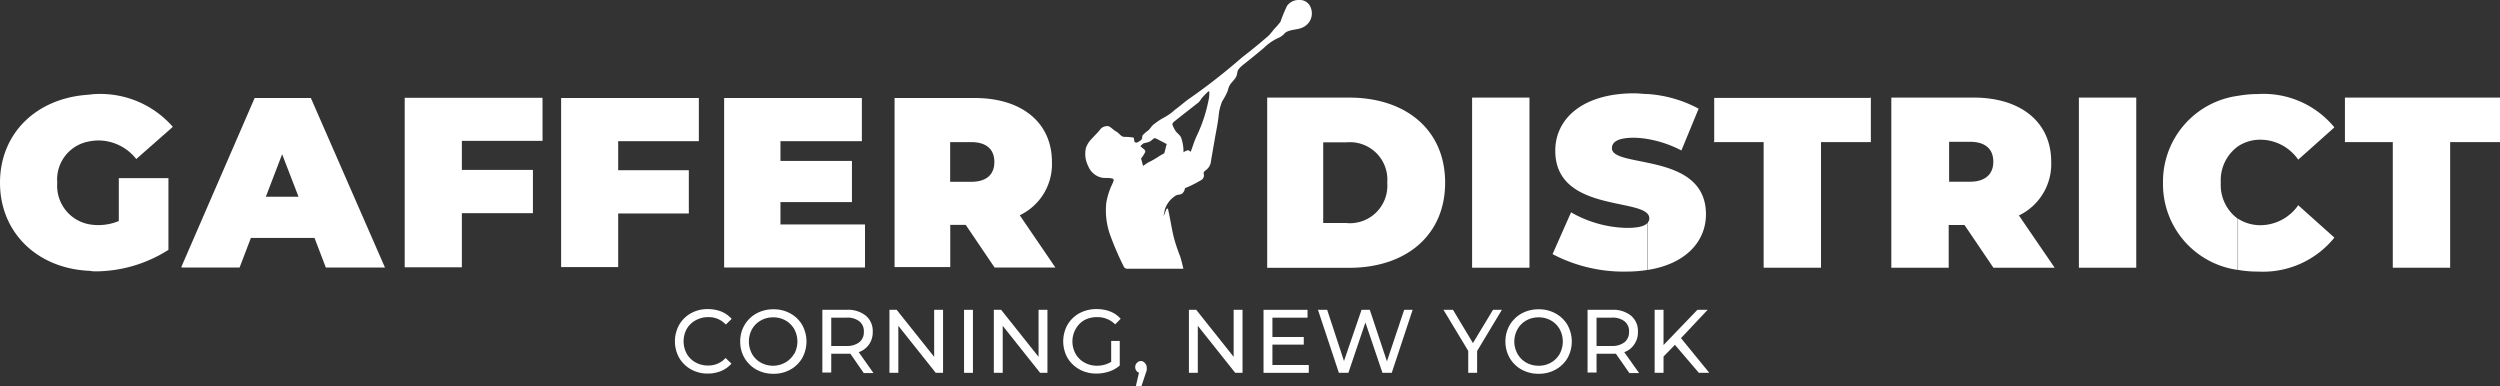 <svg id="Layer_1" data-name="Layer 1" xmlns="http://www.w3.org/2000/svg" viewBox="0 0 239.25 36.96">
  <rect x="0" y="0" width="239.25" height="36.96" fill="#333333" stroke="none"/>
  <g>
    <path d="M66.58,30.65a2.43,2.43,0,0,1,1.2-.3,2.2,2.2,0,0,1,1.68.71l.56-.54a2.69,2.69,0,0,0-1-.71,3.55,3.55,0,0,0-1.28-.23,3.24,3.24,0,0,0-1.62.4A2.94,2.94,0,0,0,65,31.08a3.27,3.27,0,0,0,0,3.17,3.06,3.06,0,0,0,1.13,1.1,3.24,3.24,0,0,0,1.62.4A3.32,3.32,0,0,0,69,35.51a2.73,2.73,0,0,0,1-.71l-.56-.54a2.21,2.21,0,0,1-1.68.72,2.43,2.43,0,0,1-1.2-.3,2.16,2.16,0,0,1-.84-.83,2.49,2.49,0,0,1,0-2.37A2.16,2.16,0,0,1,66.58,30.65Z" transform="translate(0 0)" style="fill: #fff"/>
    <path d="M75.64,30a3.24,3.24,0,0,0-1.62-.4,3.28,3.28,0,0,0-1.63.4,3,3,0,0,0-1.14,1.11,3,3,0,0,0-.41,1.57,3,3,0,0,0,1.55,2.69,3.28,3.28,0,0,0,1.63.4,3.24,3.24,0,0,0,1.62-.4,3,3,0,0,0,1.13-1.1,3.27,3.27,0,0,0,0-3.17A2.91,2.91,0,0,0,75.64,30ZM76,33.85a2.2,2.2,0,0,1-.83.83A2.33,2.33,0,0,1,74,35a2.36,2.36,0,0,1-1.19-.3,2.16,2.16,0,0,1-.84-.83,2.49,2.49,0,0,1,0-2.37,2.16,2.16,0,0,1,.84-.83,2.36,2.36,0,0,1,1.19-.3,2.33,2.33,0,0,1,1.18.3,2.2,2.2,0,0,1,.83.83,2.49,2.49,0,0,1,0,2.37Z" transform="translate(0 0)" style="fill: #fff"/>
    <path d="M83.18,32.94a2,2,0,0,0,.34-1.19,1.91,1.91,0,0,0-.66-1.54A2.74,2.74,0,0,0,81,29.65H78.7v6h.85V33.85H81l.38,0,1.28,1.85h.93l-1.41-2A1.93,1.93,0,0,0,83.18,32.94ZM81,33.11H79.55V30.4H81a1.85,1.85,0,0,1,1.24.35,1.19,1.19,0,0,1,.43,1,1.23,1.23,0,0,1-.43,1A1.91,1.91,0,0,1,81,33.11Z" transform="translate(0 0)" style="fill: #fff"/>
    <polygon points="89.4 34.15 85.81 29.65 85.12 29.65 85.12 35.68 85.97 35.68 85.97 31.18 89.55 35.68 90.25 35.68 90.25 29.65 89.4 29.65 89.4 34.15" style="fill: #fff"/>
    <rect x="92.26" y="29.65" width="0.85" height="6.03" style="fill: #fff"/>
    <polygon points="99.39 34.15 95.81 29.65 95.11 29.65 95.11 35.68 95.96 35.68 95.96 31.18 99.54 35.68 100.24 35.68 100.24 29.65 99.39 29.65 99.39 34.15" style="fill: #fff"/>
    <path d="M103.77,30.64a2.47,2.47,0,0,1,1.22-.29,2.38,2.38,0,0,1,1.73.69l.53-.53a2.59,2.59,0,0,0-1-.7,3.58,3.58,0,0,0-1.3-.23,3.4,3.4,0,0,0-1.64.39,3,3,0,0,0-1.15,1.11,3.27,3.27,0,0,0,0,3.17,3.09,3.09,0,0,0,1.14,1.1,3.31,3.31,0,0,0,1.63.4,3.87,3.87,0,0,0,1.23-.2,3,3,0,0,0,1-.57V32.63h-.82v2A2.57,2.57,0,0,1,105,35a2.44,2.44,0,0,1-1.21-.3,2.19,2.19,0,0,1-.85-.83,2.44,2.44,0,0,1,0-2.38A2.19,2.19,0,0,1,103.77,30.64Z" transform="translate(0 0)" style="fill: #fff"/>
    <path d="M109.21,34.55a.53.53,0,0,0-.4.17.56.56,0,0,0-.17.42.61.61,0,0,0,.1.33.57.57,0,0,0,.26.2L108.69,37h.53l.4-1.2c.06-.17.1-.29.12-.37a1.07,1.07,0,0,0,0-.25.57.57,0,0,0-.16-.42A.53.53,0,0,0,109.21,34.55Z" transform="translate(0 0)" style="fill: #fff"/>
    <polygon points="118.06 34.15 114.48 29.65 113.78 29.65 113.78 35.68 114.63 35.68 114.63 31.18 118.21 35.68 118.91 35.68 118.91 29.65 118.06 29.65 118.06 34.15" style="fill: #fff"/>
    <polygon points="121.77 32.98 124.77 32.98 124.77 32.25 121.77 32.25 121.77 30.4 125.13 30.4 125.13 29.65 120.92 29.65 120.92 35.68 125.25 35.68 125.25 34.93 121.77 34.93 121.77 32.98" style="fill: #fff"/>
    <polygon points="132.73 34.58 131.09 29.65 130.3 29.65 128.62 34.55 127.01 29.65 126.13 29.65 128.13 35.68 129.04 35.68 130.67 30.86 132.3 35.68 133.19 35.68 135.19 29.65 134.38 29.65 132.73 34.58" style="fill: #fff"/>
    <polygon points="140.96 32.83 139.05 29.65 138.14 29.65 140.51 33.58 140.51 35.68 141.36 35.68 141.36 33.59 143.73 29.65 142.88 29.65 140.96 32.83" style="fill: #fff"/>
    <path d="M148.87,30a3.24,3.24,0,0,0-1.62-.4,3.31,3.31,0,0,0-1.63.4,3,3,0,0,0-1.14,1.11,3.09,3.09,0,0,0-.41,1.57,3.13,3.13,0,0,0,.41,1.58,3,3,0,0,0,1.14,1.11,3.31,3.31,0,0,0,1.63.4,3.24,3.24,0,0,0,1.62-.4,3,3,0,0,0,1.14-1.1,3.27,3.27,0,0,0,0-3.17A2.94,2.94,0,0,0,148.87,30Zm.39,3.87a2.2,2.2,0,0,1-.83.83,2.33,2.33,0,0,1-1.18.3,2.39,2.39,0,0,1-1.19-.3,2.2,2.2,0,0,1-.83-.83,2.42,2.42,0,0,1,0-2.37,2.2,2.2,0,0,1,.83-.83,2.39,2.39,0,0,1,1.19-.3,2.33,2.33,0,0,1,1.18.3,2.2,2.2,0,0,1,.83.83,2.49,2.49,0,0,1,0,2.37Z" transform="translate(0 0)" style="fill: #fff"/>
    <path d="M156.41,32.94a2,2,0,0,0,.34-1.19,1.91,1.91,0,0,0-.66-1.54,2.71,2.71,0,0,0-1.83-.56h-2.33v6h.86V33.85h1.47l.38,0,1.29,1.85h.93l-1.42-2A1.89,1.89,0,0,0,156.41,32.94Zm-2.17.17h-1.45V30.4h1.45a1.84,1.84,0,0,1,1.23.35,1.19,1.19,0,0,1,.43,1,1.23,1.23,0,0,1-.43,1A1.9,1.9,0,0,1,154.24,33.11Z" transform="translate(0 0)" style="fill: #fff"/>
    <polygon points="163.42 29.65 162.44 29.65 159.2 33.02 159.2 29.65 158.35 29.65 158.35 35.68 159.2 35.68 159.2 34.12 160.29 33 162.58 35.68 163.58 35.68 160.87 32.36 163.42 29.65" style="fill: #fff"/>
    <path d="M129.11,9.34h-7.84V25.63h7.84c5.44,0,9.19-3.1,9.19-8.15S134.55,9.34,129.11,9.34Zm-.23,12h-2.25V13.62h2.25a3.58,3.58,0,0,1,3.88,3.86A3.59,3.59,0,0,1,128.88,21.35Z" transform="translate(0 0)" style="fill: #fff"/>
    <rect x="140.88" y="9.34" width="5.49" height="16.28" style="fill: #fff"/>
    <path d="M150.35,20.32l-1.77,4a14.63,14.63,0,0,0,7.1,1.67,12.86,12.86,0,0,0,2-.16V21.31c-.24.32-.84.5-2,.5A11.15,11.15,0,0,1,150.35,20.32Z" transform="translate(0 0)" style="fill: #fff"/>
    <polygon points="178.98 9.37 164.05 9.37 164.05 13.56 164.01 13.56 164.01 13.6 168.78 13.6 168.78 25.62 174.27 25.62 174.27 13.6 179.04 13.6 179.04 9.34 178.98 9.34 178.98 9.37" style="fill: #fff"/>
    <path d="M196.3,15.48c0-3.77-2.88-6.14-7.42-6.14H181V25.62h5.49V21.53H188l2.77,4.09h5.86l-3.42-5A5.46,5.46,0,0,0,196.3,15.48Zm-7.77,1.91h-2V13.57h2c1.51,0,2.23.73,2.23,1.91S190,17.39,188.53,17.39Z" transform="translate(0 0)" style="fill: #fff"/>
    <rect x="198.95" y="9.34" width="5.49" height="16.28" style="fill: #fff"/>
    <path d="M216.38,21.55a3.92,3.92,0,0,1-2.2-.62v4.9a10.81,10.81,0,0,0,1.92.16,8.78,8.78,0,0,0,7.3-3.25l-3.46-3.1A4.42,4.42,0,0,1,216.38,21.55Z" transform="translate(0 0)" style="fill: #fff"/>
    <path d="M216.1,9a10.8,10.8,0,0,0-1.92.17h0A8.28,8.28,0,0,0,207,17.48a8.28,8.28,0,0,0,7.15,8.35v-4.9a4,4,0,0,1-1.62-3.45A4,4,0,0,1,214.18,14h0a3.85,3.85,0,0,1,2.2-.63,4.42,4.42,0,0,1,3.56,1.91l3.46-3.09A8.76,8.76,0,0,0,216.1,9Z" transform="translate(0 0)" style="fill: #fff"/>
    <path d="M157.71,25.83c3.69-.59,5.55-2.78,5.55-5.32,0-3.48-3-4.39-5.55-4.93h0c-1.85-.39-3.45-.58-3.45-1.4,0-.56.51-1,2.12-1a8.8,8.8,0,0,1,1.33.13h0a10.94,10.94,0,0,1,3.2,1.09l1.65-4A12,12,0,0,0,157.71,9h0c-.43,0-.86-.07-1.29-.07-5,0-7.58,2.46-7.58,5.49,0,5.65,7.8,4.61,8.87,6.09h0a.62.62,0,0,1,.13.38.58.58,0,0,1-.13.38Z" transform="translate(0 0)" style="fill: #fff"/>
    <polygon points="239.25 9.34 239.25 9.34 239.25 9.34 239.06 9.34 239.06 9.34 224.41 9.34 224.41 13.6 228.99 13.6 228.99 25.62 234.48 25.62 234.48 13.6 239.25 13.6 239.25 9.34" style="fill: #fff"/>
    <path d="M29,9.38H24.37l-7,16.13h0l0,.09h5.56l1.08-2.83H30.1l1.08,2.83h5.66L29.75,9.38ZM22.82,25.51h0l4.24-11.09Zm2.62-6.68L27,14.76l1.57,4.07Z" transform="translate(0 0)" style="fill: #fff"/>
    <path d="M100.67,15.5c0-3.76-2.87-6.12-7.39-6.12H85.61V25.56h-.14v0h5.47V21.52h1.48l2.76,4.08H101l-3.41-5A5.41,5.41,0,0,0,100.67,15.5Zm-7.74,1.9h-2V13.6h2c1.51,0,2.23.72,2.23,1.9S94.44,17.4,92.93,17.4Z" transform="translate(0 0)" style="fill: #fff"/>
    <polygon points="74.69 25.6 82.78 25.6 82.78 21.48 74.69 21.48 74.69 21.51 74.68 21.51 74.68 21.47 74.69 21.47 74.69 19.37 74.69 19.37 74.69 19.34 81.53 19.34 81.53 15.4 74.69 15.4 74.69 15.42 74.68 15.42 74.68 15.4 74.69 15.4 74.69 13.52 74.69 13.52 74.69 13.51 82.48 13.51 82.48 9.38 74.69 9.38 74.69 9.38 69.3 9.38 69.3 25.56 69.3 25.6 69.3 25.6 74.69 25.6 74.69 25.6" style="fill: #fff"/>
    <path d="M8.4,13.56h0a5,5,0,0,1,1-.12,4.63,4.63,0,0,1,3.64,1.78l3.5-3.08A9.21,9.21,0,0,0,9.17,9c-.26,0-.51.05-.77.07h0C3.47,9.41,0,12.76,0,17.49s3.51,8.14,8.4,8.42h0c.22,0,.43.06.66.06a13.08,13.08,0,0,0,7.06-2.06V17.05H11.37v4.1a5,5,0,0,1-2,.39,4.39,4.39,0,0,1-1-.11h0a3.74,3.74,0,0,1-2.89-3.94A3.69,3.69,0,0,1,8.4,13.56Z" transform="translate(0 0)" style="fill: #fff"/>
    <path d="M59.16,20.43h6.76v0h0V16.29h0v0H59.16V13.51h7.72V9.38H59.14v6.89h0V9.38H53.7V25.56h0v0h5.46Zm0,5.13V20.43h0v5.13Z" transform="translate(0 0)" style="fill: #fff"/>
    <path d="M44.18,16.24h0V9.36H38.73V25.58H44.2V20.4H51v0h0V16.26h0v0H44.2V13.48h7.72V9.36H44.18Zm0,9.29h0V20.4h0Z" transform="translate(0 0)" style="fill: #fff"/>
    <path d="M123,3.13c.52-.36,1.21-.24,1.76-.55a1.47,1.47,0,0,0,.67-1.87,1.1,1.1,0,0,0-1.1-.71,1.36,1.36,0,0,0-1.16.56,13.65,13.65,0,0,0-.63,1.53,8.29,8.29,0,0,1-.62.71,7.75,7.75,0,0,1-.52.62c-.82.71-1.66,1.4-2.52,2.06a59.25,59.25,0,0,1-4.92,3.86c-.54.36-1,.79-1.55,1.19a4.78,4.78,0,0,1-1,.71,6.36,6.36,0,0,0-.94.62c-.24.15-.36.42-.57.61a3.57,3.57,0,0,0-.55.48c-.07.16,0,.37-.2.49s-.29.24-.47.2-.12-.32-.19-.47a5.22,5.22,0,0,0-.88-.07c-.32,0-.48-.33-.74-.48s-.43-.32-.65-.48a.54.54,0,0,0-.43-.05.77.77,0,0,0-.5.3c-.22.29-.5.54-.74.82a2.38,2.38,0,0,0-.62.92,2.56,2.56,0,0,0,.21,1.76A1.81,1.81,0,0,0,105.43,17c.31.06.63,0,.94.07.1,0,.22.07.21.19a3,3,0,0,1-.2.49,6.87,6.87,0,0,0-.51,1.67,7,7,0,0,0,.42,3.2,27.75,27.75,0,0,0,1.24,2.86.37.37,0,0,0,.35.24c1.79,0,3.58,0,5.37,0-.1-.4-.18-.81-.32-1.21a16.72,16.72,0,0,1-.58-1.73c-.22-.87-.34-1.76-.54-2.64,0-.06-.06-.26-.15-.16s-.19.49-.31.72l.12-.64a2.45,2.45,0,0,1,1-1.31c.19-.16.47-.08.67-.23a.84.84,0,0,0,.26-.51,11.16,11.16,0,0,0,1.51-.75.53.53,0,0,0,.29-.62c-.07-.21.16-.31.28-.42a1.21,1.21,0,0,0,.42-.87l.42-2.42c.12-.63.24-1.26.31-1.89a4.53,4.53,0,0,1,.34-1.36,6.06,6.06,0,0,0,.53-1,1.68,1.68,0,0,1,.19-.53c.17-.29.45-.5.6-.79s.08-.49.22-.7a2.76,2.76,0,0,1,.55-.53c.64-.51,1.25-1,1.9-1.55a4.79,4.79,0,0,1,1.49-1A1.91,1.91,0,0,0,123,3.13ZM111.41,14.68a5.14,5.14,0,0,0-.51.29,8.49,8.49,0,0,1-1.06.6l-.45.31c-.06-.23-.12-.47-.19-.7a4.51,4.51,0,0,0,.35-.54.23.23,0,0,0,0-.29c-.13-.13-.29-.23-.41-.36a1.64,1.64,0,0,1,.31-.28,3.56,3.56,0,0,0,.56-.15c.18-.09.3-.26.48-.34a1,1,0,0,1,.33.13l.84.44C111.55,14.08,111.52,14.39,111.41,14.68Zm4.23-5a14.32,14.32,0,0,1-1.14,3.38c-.22.48-.37,1-.55,1.47-.09-.07-.18-.17-.3-.14a1.09,1.09,0,0,0-.39.19,4,4,0,0,0-.23-1.42c-.13-.28-.43-.43-.58-.71a2.57,2.57,0,0,1-.25-.53c0-.12.08-.21.16-.28.76-.61,1.53-1.2,2.29-1.8.19-.14.28-.37.44-.54s.35-.38.55-.55l.09,0A3.32,3.32,0,0,1,115.64,9.68Z" transform="translate(0 0)" style="fill: #fff"/>
  </g>
</svg>
